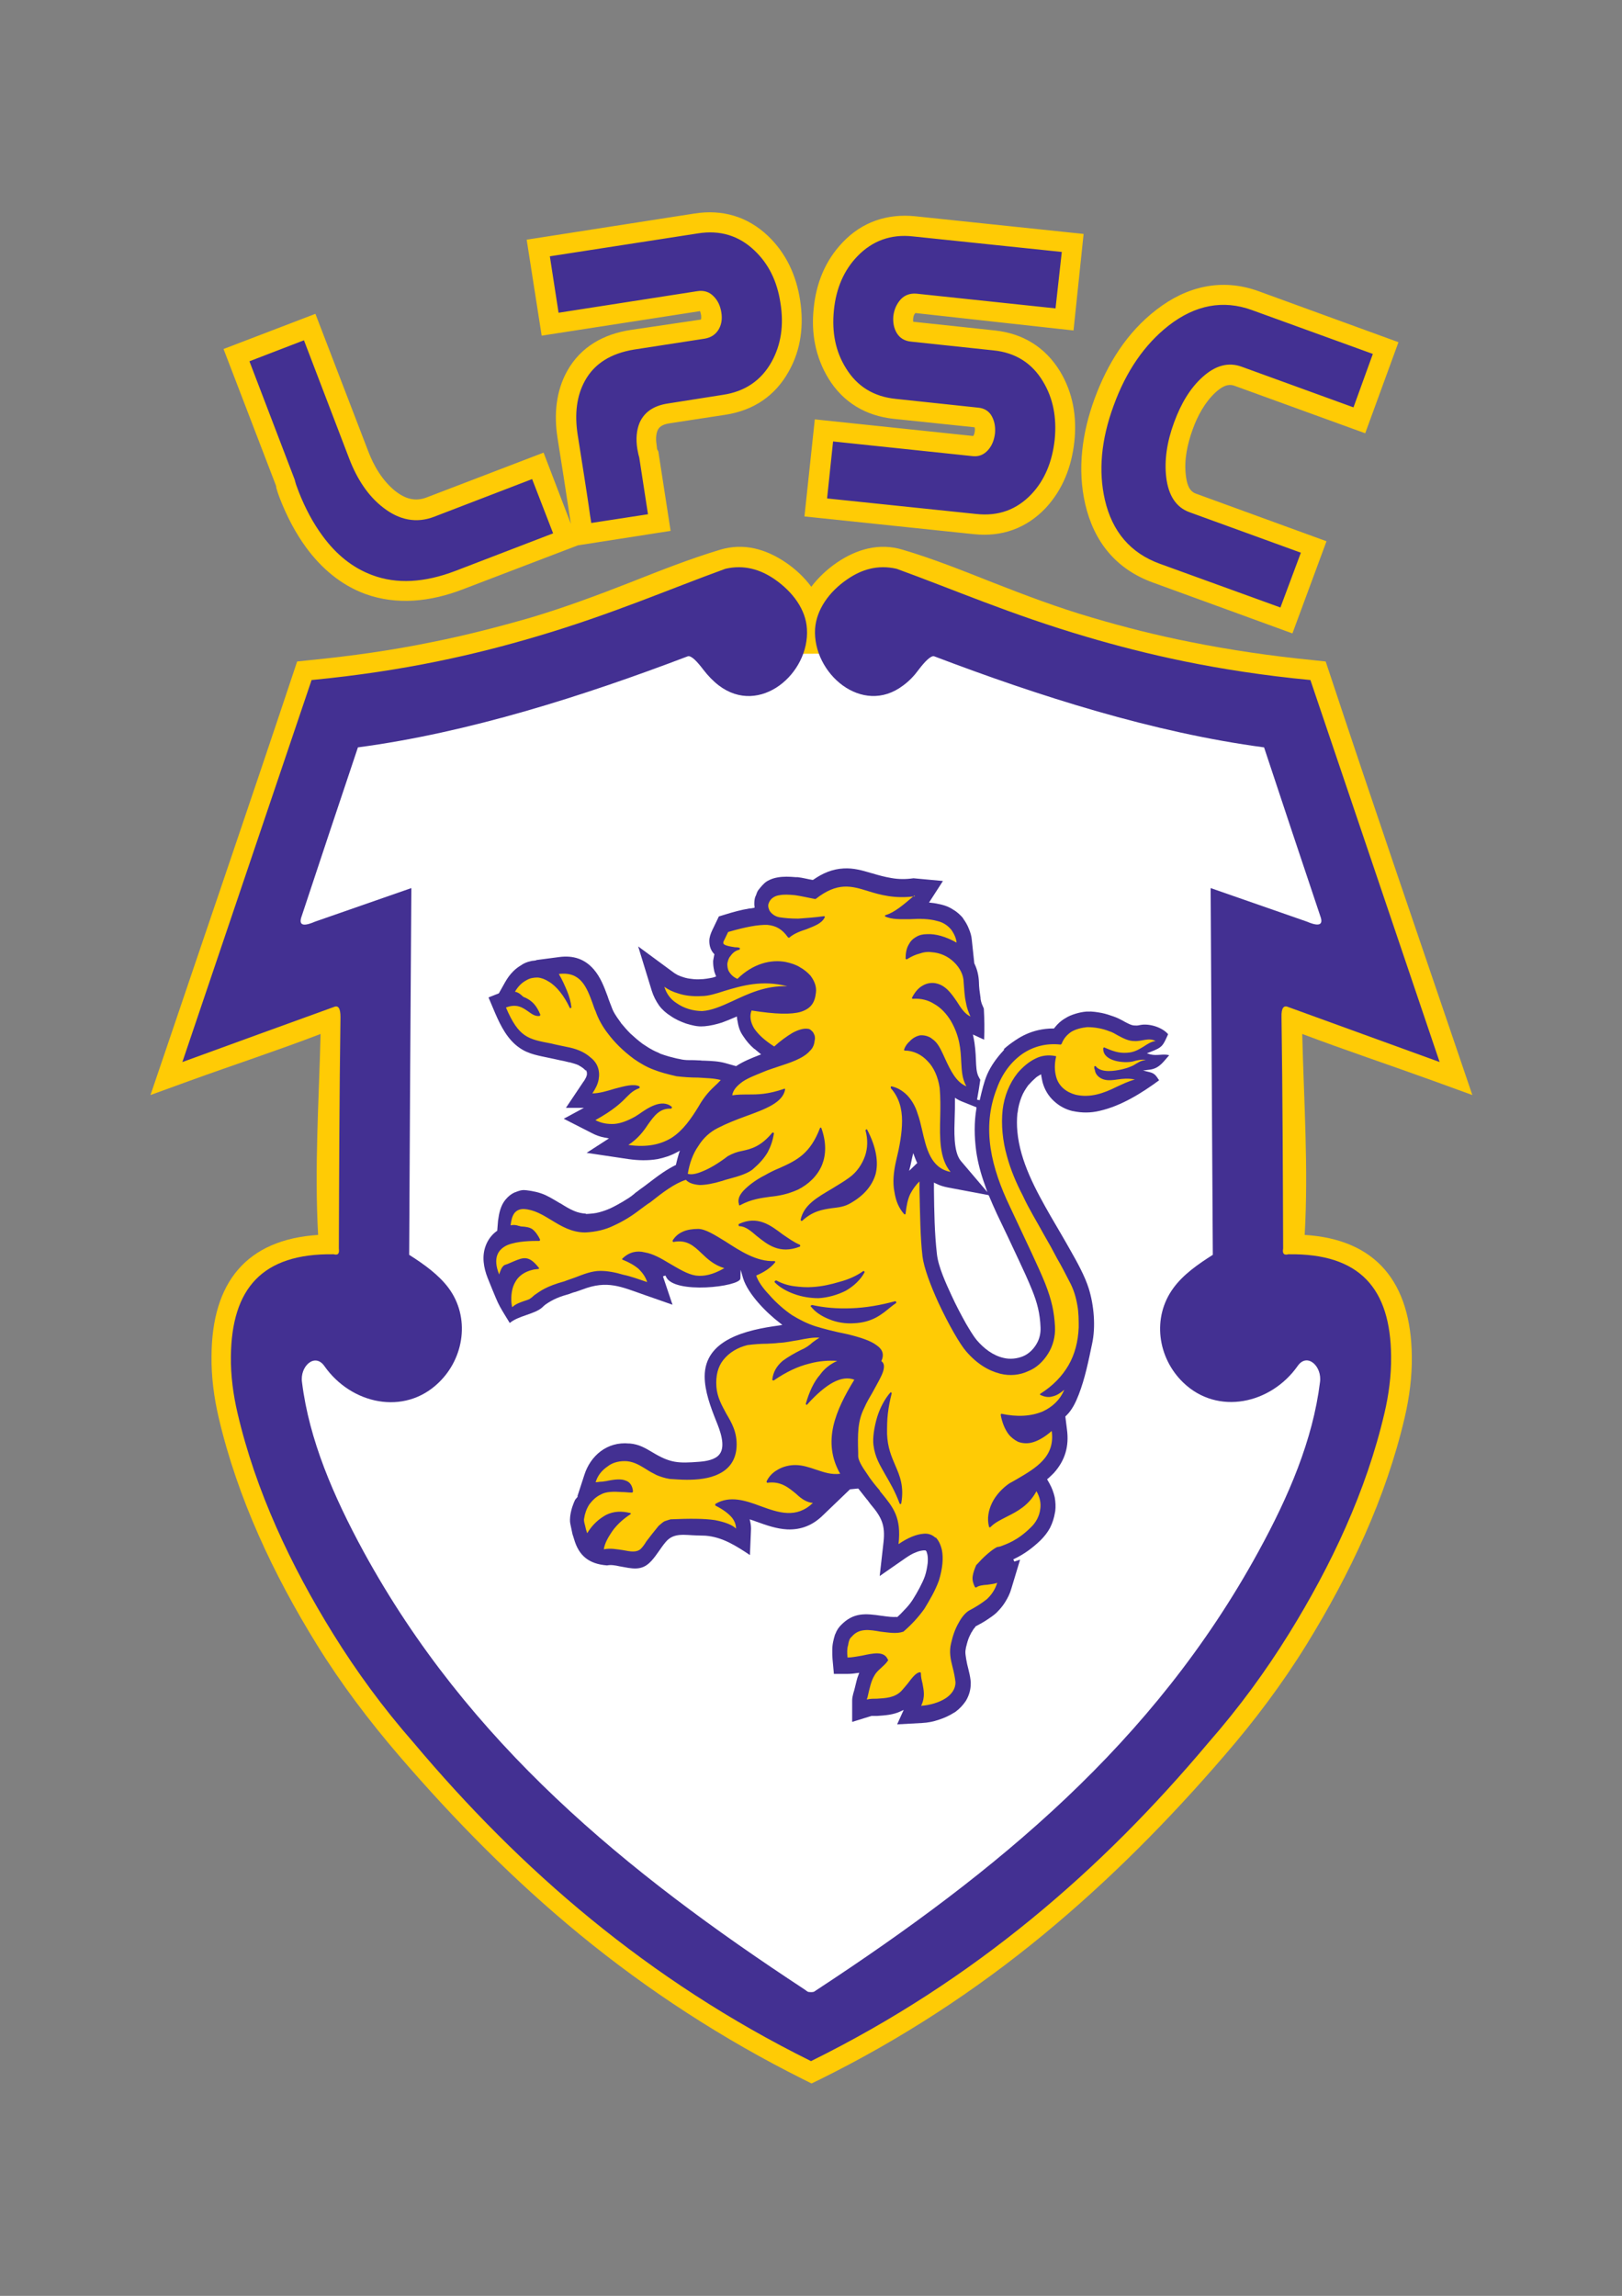 <?xml version="1.0" encoding="utf-8"?>
<!-- Generator: Adobe Illustrator 28.0.0, SVG Export Plug-In . SVG Version: 6.00 Build 0)  -->
<svg version="1.1" id="Layer_1" xmlns="http://www.w3.org/2000/svg" xmlns:xlink="http://www.w3.org/1999/xlink" x="0px" y="0px"
	 viewBox="0 0 595 842" style="enable-background:new 0 0 595 842;" xml:space="preserve">
<rect x="0" y="0" width="595" height="842" fill="#808080" stroke="none"/>
<style type="text/css">
	.st0{fill-rule:evenodd;clip-rule:evenodd;fill:#FFCB05;}
	.st1{fill-rule:evenodd;clip-rule:evenodd;fill:#FFFFFF;}
	.st2{fill-rule:evenodd;clip-rule:evenodd;fill:#433092;}
</style>
<path class="st0" d="M357,159.9c0.4-0.5,0.5-1.2,0.6-1.8c0-0.4,0.1-0.9-0.1-1.4l-29.7-3.1c-10.2-1.1-18.5-6-23.9-14.8
	c-4.8-7.9-6.4-16.7-5.4-25.8c0.9-9.1,4.2-17.4,10.6-24.1c7.1-7.5,16.3-10.6,26.5-9.6l61.9,6.5l-3.7,35.4l-58-6.4
	c-0.5,0.5-0.7,1.1-0.8,1.9c-0.1,0.6,0,1.2,0,1.3l30,3.2c10.2,1.1,18.4,6.1,23.8,14.9c4.8,7.9,6.3,16.8,5.3,25.9
	c-1,9.1-4.2,17.5-10.5,24.3c-7.1,7.5-16.2,10.7-26.4,9.6l-62.1-6.5l3.8-35.6L357,159.9z M116.7,452.9c-1.4-24.6,0.3-49.1,0.9-73.7
	c-15.9,6.1-32.1,11.4-48.1,17.2l-14.3,5.2l4.9-14.4c15.8-46.7,31.8-93.3,47.4-140.1l1.5-4.5l4.7-0.5c15.2-1.5,30.2-3.6,45.2-6.7
	c12-2.4,24-5.5,35.8-8.9c12.4-3.7,24.5-8.2,36.5-12.9c10.9-4.3,21.7-8.6,33-12c8.7-2.6,16.9-0.2,24.2,4.8c3.5,2.4,6.7,5.4,9.2,8.8
	c2.6-3.4,5.8-6.4,9.3-8.8c7.3-5,15.6-7.4,24.2-4.8c11.2,3.3,22.1,7.7,33,12c12,4.7,24.1,9.3,36.5,12.9c11.8,3.5,23.7,6.5,35.8,8.9
	c14.9,3,30,5.2,45.2,6.7l4.7,0.5l1.5,4.5c15.5,46.8,31.5,93.4,47.4,140.1l4.9,14.4l-14.3-5.2c-16-5.8-32.2-11.2-48.1-17.2
	c0.6,24.6,2.3,49.1,0.9,73.7c26.1,1.6,39,17.3,39.3,44.5c0.1,7.5-0.9,15.1-2.6,22.4c-6.9,29.6-20.1,57.5-36,83.3
	c-8.9,14.4-19.1,28-30.2,40.8c-20.3,23.6-42.2,45.7-66.2,65.5c-25.2,20.8-52.6,38.6-81.9,53.1l-3.3,1.6l-3.2-1.6
	c-29.2-14.6-56.7-32.4-81.9-53.1c-24-19.7-45.9-41.9-66.2-65.5c-11-12.8-21.3-26.4-30.2-40.8c-15.9-25.7-29.1-53.7-36-83.3
	c-1.7-7.3-2.7-14.9-2.6-22.4C77.7,470.2,90.5,454.6,116.7,452.9z M474.1,232.3l-51.3-18.7c-13.4-4.9-21.5-14.9-24.7-28.7
	c-3-13-1.1-26.3,3.4-38.6c4.7-12.8,11.8-24.3,22.7-32.7c11.1-8.6,24-11.7,37.5-6.8l51.3,18.7l-12.2,33.4l-47.9-17.4
	c-2.7-1-5,0.6-7,2.4c-3.9,3.6-6.6,8.6-8.4,13.6c-1.9,5.3-3.2,11.1-2.5,16.8c0.3,2.5,0.9,5.7,3.6,6.7l48,17.5L474.1,232.3z M212,200
	l-42.4,16.2c-11.5,4.4-23.9,5.9-35.7,1.6c-8.9-3.3-16-9.4-21.6-17c-4-5.5-7.1-11.5-9.6-17.9c-0.4-1.1-0.8-2.1-1.1-3.2
	c-0.7-2.1,0.1-0.2-0.4-1.7l-19.2-50l33.7-12.9l19.3,50.2c2.1,5.6,5.3,11,10,14.8c3.6,2.8,7.2,4,11.6,2.3l42.8-16.4l10,26.1
	c-0.3-2-0.6-4-0.9-5.9c-0.6-3.7-1.1-7.4-1.7-11.1c-0.8-4.9-1.5-9.7-2.3-14.6c-1.3-8.4-0.6-17,3.6-24.5c5-8.9,13.4-13.5,23.3-15
	l25.7-3.8c0.2-0.4,0.1-1.1,0.1-1.5c-0.1-0.6-0.3-1.3-0.4-1.6l-58.1,9l-5.5-35.2l61.6-9.6c10.2-1.6,19.4,1.1,26.9,8.2
	c6.7,6.4,10.4,14.5,11.8,23.6c1.4,9,0.4,18-4.1,26c-5,9.1-13,14.4-23.2,16l-20.3,3.1c-1.9,0.3-3.9,0.8-4.7,2.7
	c-0.7,1.7-0.6,3.8-0.3,5.6c0.1,0.5,0,0.7,0.2,1.4l0.1,0.1l0.3,0.6l4.5,29.1L212,200z"/>
<path class="st1" d="M89,361.4l31.6-100.3l75.4-16.4l46.8-10.9L253,240l88.9-0.5l125.2,22.2l35.3,91.8c0,0-46.8-7.9-46.8-5.5
	c0,2.4,0.6,136.2,0.6,136.2l28-3l8.5,28l-29.2,76.6l-82.1,93.6l-59.6,46.2l-26.1,14.6l-65.6-42.5l-55.3-46.8l-41.3-54.1l-29.2-60.8
	l-7.9-41.3L100,480l37.1-17.6l-0.6-114.9L89,361.4z"/>
<path class="st2" d="M202.9,195.6L167,209.4c-11.3,4.3-21.5,4.9-30.5,1.5c-7-2.6-13.1-7.4-18.2-14.4c-3.4-4.6-6.3-10-8.7-16.1
	c-0.4-1.1-0.8-2.1-1-2.7c-0.2-0.7-0.4-1.3-0.5-1.8l-16.6-43.4l20-7.7l16.6,43.4c3,7.8,7.1,13.8,12.4,17.9c6,4.7,12.3,5.9,18.8,3.4
	l35.9-13.8L202.9,195.6z M265.2,144.8l-20.3,3.2c-5.2,0.8-8.6,3.2-10.3,7.1c-1.1,2.7-1.4,5.9-0.8,9.6c0.2,0.9,0.3,1.6,0.4,2
	c0.1,0.4,0.2,0.8,0.3,1.1l3.2,20.8l-20.8,3.2c-0.3-1.6-0.6-3.9-1-6.7c-0.4-2.8-1-6.5-1.7-11.1c-0.7-4.6-1.5-9.4-2.3-14.6
	c-1.2-7.8-0.3-14.4,2.7-19.8c3.5-6.3,9.5-10,18-11.4l25.9-4c2.4-0.4,4.1-1.6,5.2-3.5c1-1.8,1.3-3.8,0.9-6.2
	c-0.4-2.4-1.3-4.3-2.8-5.8c-1.6-1.7-3.7-2.3-6.1-1.9l-50.8,7.9L201.7,94l54.3-8.4c8.1-1.3,15,0.8,20.7,6.2
	c5.2,4.9,8.4,11.3,9.6,19.4c1.3,8.1,0.2,15.2-3.2,21.4C279.3,139.5,273.3,143.6,265.2,144.8z M387.2,113.1l-51-5.4
	c-2.3-0.2-4.3,0.5-5.8,2.1c-1.5,1.7-2.4,3.7-2.7,6.1c-0.2,2.4,0.2,4.5,1.3,6.3c1.1,1.8,2.9,2.9,5.3,3.1l30.1,3.2
	c8.1,0.8,14.2,4.7,18.2,11.4c3.7,6.1,5.1,13.2,4.3,21.3c-0.9,8.2-3.7,14.9-8.5,20c-5.4,5.7-12.1,8.2-20.3,7.3l-54.7-5.7l2.2-20.9
	l51.3,5.4c2.2,0.2,4-0.5,5.6-2.3c1.4-1.6,2.2-3.6,2.5-6.1c0.2-2.4-0.2-4.5-1.2-6.3c-1-1.8-2.7-2.9-5-3.1l-30.1-3.2
	c-8.2-0.8-14.3-4.6-18.4-11.3c-3.8-6.1-5.2-13.1-4.4-21.2c0.8-8.1,3.7-14.7,8.6-19.8c5.5-5.7,12.3-8.2,20.4-7.3l54.6,5.7
	L387.2,113.1z M469.7,222.8l-44.4-16.1c-10.6-3.9-17.3-11.7-20-23.4c-2.4-10.5-1.4-22,3.2-34.5c4.6-12.7,11.4-22.5,20.2-29.4
	c9.8-7.6,20-9.5,30.5-5.7l44.4,16.1l-7.1,19.6l-41-14.9c-4.9-1.8-9.7-0.5-14.5,3.9c-4.3,3.9-7.7,9.4-10.3,16.5
	c-2.7,7.3-3.6,14-2.9,20.1c0.8,6.7,3.6,11,8.4,12.8l41,14.9L469.7,222.8z M297.5,755.9c-60-29.7-106.6-70.2-145.8-116.8
	c-11.3-12.9-21-26.2-29.5-39.9c-15.5-25-28.4-52.3-35.1-81.1c-1.5-6.4-2.5-13.6-2.4-20.7c0.3-24.7,11.3-37.8,37.7-37.4
	c1.8,0.5,2.1-0.5,1.9-2.1c0.1-28.5,0.2-56.4,0.6-84.9c0-3.2-0.8-4.4-2.4-3.7c-18.5,6.7-37,13.4-55.6,20.2
	c15.8-46.7,31.6-93.4,47.4-140.1c34.4-3.3,60.6-9.5,82.3-15.9c27.8-8.2,48.3-17.2,69.5-24.9c6.9-1.6,12.9,0.3,18,3.8
	c6.8,4.7,11.5,11.2,11.9,18.2c1.1,16.4-17.3,32.2-32.3,20.8c-2.1-1.6-4-3.6-5.7-5.8c-2.2-2.9-4.4-5.3-5.7-4.9
	c-38.4,14.6-80.4,28-121,33.4c-6.9,20.6-13.8,41.2-20.6,61.8c-1.7,4.5,2.1,3.3,4.9,2.1c11.8-4.1,23.5-8.2,35.3-12.3
	c-0.3,44.8-0.6,89.7-0.8,134.5c5.5,3.5,10.8,7.3,14.4,12.1c8,10.7,5.9,25.7-3.6,34.8c-12.6,12.2-32.1,7.9-41.9-6.1
	c-3.5-5-9.1,0.1-8.2,6c2.6,21,11.5,41.7,22.6,62.1c38.4,70.2,95.9,117.3,161.7,160.5c1.2,0.8,1,1,2.4,1c1.4,0,1.2-0.3,2.4-1
	c65.8-43.2,123.3-90.3,161.7-160.5c11.2-20.4,20-41.1,22.6-62.1c0.9-5.9-4.7-11.1-8.2-6c-9.8,13.9-29.3,18.2-41.9,6.1
	c-9.5-9.1-11.6-24-3.6-34.8c3.6-4.9,8.9-8.6,14.4-12.1c-0.3-44.8-0.5-89.7-0.8-134.5c11.8,4.1,23.5,8.2,35.3,12.3
	c2.8,1.2,6.6,2.3,4.9-2.1c-6.9-20.6-13.8-41.2-20.6-61.8c-40.6-5.4-82.6-18.8-121-33.4c-1.2-0.4-3.5,2-5.7,4.9
	c-1.6,2.2-3.5,4.2-5.7,5.8c-15,11.4-33.3-4.5-32.3-20.8c0.5-7,5.1-13.6,11.9-18.2c5.1-3.5,11-5.4,18-3.8
	c21.2,7.7,41.7,16.7,69.5,24.9c21.7,6.4,47.9,12.6,82.3,15.9c15.8,46.7,31.6,93.4,47.4,140.1c-18.5-6.7-37.1-13.5-55.6-20.2
	c-1.6-0.7-2.5,0.4-2.4,3.7c0.4,28.5,0.5,56.4,0.6,84.9c-0.3,1.6,0.1,2.6,1.9,2.1c26.4-0.4,37.5,12.7,37.7,37.4
	c0.1,7.1-0.9,14.3-2.4,20.7c-6.7,28.8-19.6,56.1-35.1,81.1c-8.5,13.7-18.2,27-29.5,39.9C404.1,685.8,357.5,726.3,297.5,755.9z"/>
<g>
	<path class="st2" d="M336.5,426.5l-3,2.9l0.4-1.6c0-0.1,0.1-0.3,0.1-0.4c0.2-0.9,0.4-1.9,0.6-2.8l0.4-1.7l0.6,1.6
		c0.2,0.6,0.5,1.2,0.7,1.7L336.5,426.5z M362.8,438.6c0.9,2.2,1.9,4.4,2.9,6.6c2.7,5.6,5.4,11.3,8,16.9c1.7,3.6,3.4,7.3,4.9,11
		c1.9,4.7,2.9,8.6,3.1,13.7c0.1,2.2-0.4,4.4-1.6,6.3c-1.1,1.8-2.7,3.4-4.8,4.3c-2.2,0.9-4.8,1.2-7.2,0.6c-3.9-0.9-7.2-3.5-9.7-6.4
		c-1.5-1.8-2.8-4.1-4-6.1c-1.9-3.4-3.7-6.8-5.3-10.3c-2-4.3-4.9-10.6-5.4-15.2c-0.9-7.8-1-15.7-1.1-23.5c0-0.7,0-1.3,0-2l0-0.8
		l0.8,0.4c1.4,0.7,2.8,1.1,4.3,1.4l14.9,2.8L362.8,438.6z M358.2,406.4c-0.9,5.2-0.8,10.5-0.1,15.8c0.6,4.2,1.7,8.3,3.2,12.4
		l0.9,2.6l-9.7-11.4c-2.9-3.4-2.4-11.6-2.3-15.8c0.1-2.2,0.1-4.4,0.1-6.5l0-0.9l0.8,0.5c0.5,0.3,1.1,0.6,1.6,0.8l5.5,2.2
		L358.2,406.4z M359.6,396l-0.5-0.9c-1-1.7-1-4.3-1.1-6.2c-0.1-2.8-0.3-5.7-0.9-8.5l-0.2-1l4.1,1.9c0.2-3.8,0.1-7.6-0.1-11.4
		c-0.2-0.5-0.4-0.9-0.6-1.4l0,0l-0.2-0.5c-0.2-0.6-0.3-1.1-0.4-1.7l0-0.3c-0.3-2-0.6-4-0.6-5.9c-0.1-2.3-0.6-4.5-1.6-6.6l-0.1-0.2
		l-0.9-8.5c-0.1-1.4-0.5-2.8-1.1-4.2c-0.5-1.3-1.2-2.5-2-3.6l-0.1-0.2l-0.3-0.4c-0.8-0.9-1.7-1.7-2.7-2.4l0,0l-0.5-0.3
		c-1.3-0.9-2.7-1.5-4.3-1.9c-1.3-0.3-2.6-0.6-3.9-0.7l-0.8-0.1l5.1-7.9l-10.8-1c-2.8,0.4-5.5,0.4-8.2-0.1c-2.4-0.4-4.6-1-6.9-1.7
		l-0.4-0.1l0,0c-3.4-1-6.5-1.9-10.1-1.7c-4.2,0.2-7.8,1.8-11.1,4.1l-0.2,0.1l-0.2,0c-1.8-0.3-3.6-0.8-5.4-1l-0.4,0l-0.3,0
		c-2.3-0.2-4.5-0.3-6.7,0.1c-1.2,0.2-2.4,0.6-3.5,1.2l-0.5,0.3c-1.2,0.8-2.1,2-3,3.1l0,0c-0.4,0.5-0.7,1.4-0.9,2l-0.2,0.4
		c-0.3,0.8-0.4,1.7-0.4,2.6c0,0.4,0,0.7,0.1,1.1l0,0.4l-0.5,0.1c-0.5,0.1-1,0.2-1.5,0.2c-3,0.5-5.9,1.3-8.8,2.2l-2.3,0.7l-2.4,5
		c-0.6,1.3-1.1,2.6-1.1,4c0,1.8,0.5,3.4,1.7,4.7l0.2,0.2l-0.1,0.2c-0.1,0.5-0.2,1-0.3,1.6l-0.1,0.6v0.4c0,0.9,0.1,1.9,0.3,2.8
		c0.1,0.7,0.3,1.3,0.6,2l0.2,0.5l-0.5,0.2c-0.5,0.2-1,0.3-1.6,0.4c-0.9,0.2-1.9,0.3-2.8,0.4l-0.3,0c-1.3,0.1-2.6,0.1-3.9-0.1
		c-1-0.1-2-0.3-2.9-0.6c-0.7-0.2-1.4-0.5-2.1-0.8c-0.5-0.3-1.1-0.6-1.6-1l-12.9-9.5l5,16.3c0.6,1.9,1.5,3.7,2.7,5.4
		c1.1,1.5,2.6,2.8,4.2,3.8c1.7,1.2,3.7,2.1,5.7,2.8c2,0.6,4.2,1.2,6.3,1l0.3,0c2.3-0.2,4.4-0.7,6.6-1.4c1.6-0.6,3.1-1.2,4.7-1.9
		l0.7-0.3l0.1,0.7c0,0.2,0,0.5,0.1,0.7c0.3,2,0.8,3.9,2,5.6l0.2,0.3c1.1,1.7,2.4,3.2,3.9,4.5l0.2,0.1v0c0.6,0.5,1.2,1,1.8,1.5
		l0.6,0.5l-0.8,0.3c-2.8,1.1-5.8,2.3-8.2,3.9l-0.2,0.1l-3.9-1.1c-2.5-0.7-5.1-0.8-7.6-0.9c-0.6,0-1.1,0-1.7-0.1l-0.3,0
		c-1.2-0.1-2.5-0.1-3.7-0.1h0c-1.2,0-2.3-0.1-3.5-0.4c-1.3-0.2-2.5-0.6-3.8-0.9c-1.1-0.3-2.3-0.7-3.4-1.1l-0.1-0.1
		c-1.1-0.5-2.1-0.9-3.1-1.5c-1-0.5-1.9-1.2-2.9-1.8l-0.3-0.2l0,0c-1.6-1.2-3.1-2.5-4.5-3.8c-1.2-1.2-2.3-2.5-3.4-3.8l-0.1-0.2
		c-0.8-1.1-1.6-2.2-2.3-3.4c-0.6-1-1-2.1-1.4-3.2l-0.2-0.5c-0.2-0.5-0.4-1.1-0.6-1.6l-0.3-0.9v0c-1.3-3.5-2.6-7-5.1-9.9
		c-3.3-3.8-7.5-5.2-12.7-4.5l-8.4,1.1l0,0.1l-0.7,0.1c-0.3,0-0.6,0.1-0.9,0.1v0l-0.4,0.1c-1.4,0.3-2.6,0.8-3.7,1.6
		c-1,0.6-1.9,1.3-2.7,2.1v0l-0.1,0.1c-1.2,1.2-2.1,2.5-2.9,3.9l-2.3,4.1l-3.8,1.5l2.5,5.9c2,4.6,4.5,9.6,8.9,12.6
		c3.4,2.4,7.3,2.9,11.4,3.8c1.1,0.2,2.2,0.5,3.2,0.7c1.2,0.2,2.4,0.5,3.6,0.8l0.2,0c1,0.3,2.2,0.6,3.1,1c0.7,0.4,1.4,0.8,2,1.3
		l0.2,0.2c0.2,0.2,0.4,0.3,0.5,0.5l0.2-0.1l0.2,0.5c0.1,0.2,0.1,0.4,0.1,0.6c0,0.2,0,0.4,0,0.5l0,0.1c-0.1,0.3-0.2,0.6-0.3,0.9
		c-0.3,0.6-0.7,1.3-1.1,1.8l-6.3,9.4l6.6,0l-7.4,4l10.2,5.2c1.5,0.8,3.1,1.4,4.8,1.7l1.6,0.3l-8.2,5.3l15.4,2.3
		c3.5,0.5,7.1,0.6,10.6,0c2.5-0.5,4.9-1.3,7.1-2.5l1.1-0.6l-0.4,1.2c-0.4,1.3-0.7,2.5-1,3.8l0,0.2l-0.2,0.1
		c-1.6,0.8-3.1,1.7-4.6,2.7c-2.4,1.6-4.6,3.4-6.9,5.1c-0.8,0.6-1.6,1.1-2.3,1.7c-0.4,0.3-0.9,0.6-1.3,1l-0.1,0.1
		c-1.3,1.1-2.8,2-4.3,2.9c-1.4,0.8-2.8,1.6-4.3,2.3c-1.3,0.6-2.7,1.1-4.2,1.5c-1.4,0.4-2.9,0.5-4.4,0.6l-0.5,0v-0.1
		c-1.5-0.1-2.9-0.4-4.3-1c-1.7-0.7-3.3-1.7-4.9-2.7l-0.4-0.2l0,0c-1.7-1-3.3-2-5.2-2.9c-2.2-1-4.6-1.5-7.1-1.8l-0.2,0
		c-1.4-0.2-2.7,0.3-3.9,0.8l-0.1,0h0c-1.3,0.6-2.4,1.5-3.3,2.6v0l-0.1,0.1c-0.9,1.1-1.5,2.4-1.9,3.7c-0.4,1.3-0.6,2.6-0.8,4
		l-0.3,3.7l-0.2,0.1c-1.9,1.4-3.2,3.2-4,5.3c-1.5,3.9-0.8,8.1,0.7,11.9l1.7,4.2c0.9,2.1,1.7,4.3,2.8,6.3c1.1,2,2.4,4,3.6,6
		c3.2-2.7,9.1-3.2,11.9-5.7c0.3-0.3,0.6-0.6,1-0.9l0.1-0.1c3-2.1,5.4-3,9-4l0.2-0.1l0.3-0.1c0.5-0.2,1.1-0.4,1.6-0.5
		c0.8-0.3,1.6-0.5,2.3-0.8l0.3-0.1c9.1-3.5,14.1-1,22.7,2l10.3,3.6l-3.5-10.4l0.9-0.3l0.2,0.4c2.8,6.6,27.2,3.7,27.3,0.7l0.1-3.2
		l0.9,3.1c1.8,5.8,8.5,12.6,13.5,16.4l0.9,0.7l-1.1,0.2c-12,1.6-27.4,5.1-27.4,18.7c0,5.4,2.2,11.3,4.2,16.3
		c1.3,3.2,3.7,9.2,1.2,12.3c-1.6,2-4.9,2.5-7.4,2.7c-7.7,0.6-10.6,0.5-17.2-3.5c-2.7-1.6-4.9-2.9-8.2-3.2l-0.3,0
		c-8.2-0.8-14.2,4.6-16.4,11.4l-2.6,8h0.2L211,550c-0.3,0.6-0.6,1.3-0.8,1.9c-0.5,1.3-0.8,2.6-1,3.9c-0.1,1-0.2,2,0,3
		c0.1,0.6,0.3,1.3,0.4,1.9c0.1,0.6,0.3,1.3,0.4,1.9c0.2,0.6,0.4,1.3,0.6,1.9c1.7,5.9,5.3,9.1,12.1,9.6c1.4-0.3,3.1,0,4.4,0.3
		c4.6,0.8,8.2,2,11.7-1.8l0.2-0.2c2-2.2,3.4-4.8,5.3-7c2.9-3.4,7-2.4,11.1-2.3c1.1,0,2.3,0.1,3.4,0.1c6.3,0.5,11.3,3.8,16.3,7.1
		l0.4-9.6c0-0.9-0.1-1.8-0.3-2.7l-0.2-0.8l0.9,0.3c0.6,0.2,1.1,0.4,1.7,0.6c3.6,1.3,7.3,2.6,11.2,2.8c5.2,0.2,9.4-1.6,13-5.1l10-9.6
		l3-0.3l0.2,0.2c1,1.3,2,2.5,3,3.8l0.2,0.2c0.4,0.5,0.7,1,1.1,1.5c4.1,4.8,5.5,7.7,4.8,14l-1.4,12.4l9.5-6.6
		c1.2-0.8,2.4-1.6,3.8-2.1c0.9-0.4,1.8-0.6,2.7-0.7l0.2,0c0.3,0,0.2,0,0.4,0l0.2,0l0.4,0.4l0,0.1c0.1,0.3,0.2,0.6,0.3,1
		c0.2,1,0.2,2.1,0.1,3.2c-0.2,1.6-0.5,3.2-1,4.7c-0.5,1.5-1.3,3-2,4.4c-0.8,1.5-1.6,2.9-2.5,4.3c-0.9,1.4-1.9,2.6-3.1,3.8
		c-0.8,0.9-1.7,1.8-2.6,2.6L329,593l-0.2,0c-1.4,0.1-3.1-0.1-4.5-0.3l-0.7-0.1l-0.1,0c-6.1-0.9-10.4-1.3-15,3.4
		c-0.9,0.9-1.6,2-2,3.1l-0.2,0.4c-0.3,0.9-0.5,1.8-0.7,2.7c-0.2,1-0.3,2-0.3,3.1c0,1.1,0,2.1,0.1,3.2l0.5,5.4h4.8
		c1.2,0,2.4-0.1,3.6-0.3l0.9-0.1l-0.3,0.8c-0.3,0.7-0.5,1.4-0.7,2.2c-0.4,1.5-0.7,3.1-1.2,4.6c-0.2,0.9-0.4,1.6-0.4,2.5l0,0.1l0,0
		v7.8l6.8-2.1c0.2-0.1,0.4-0.1,0.6-0.1c0.5,0,1,0,1.5,0l0.3,0l0.1,0c2.9-0.2,5.7-0.4,8.3-1.6l1.3-0.6l-2.4,5.3l9.1-0.5
		c2.1-0.1,4.2-0.5,6.2-1.2c1.9-0.6,3.9-1.5,5.6-2.6l0.5-0.3l0,0c1.5-1.1,2.8-2.5,3.8-4c1.2-2,1.8-4.1,1.8-6.4l0-0.2l0-0.3
		c-0.1-1.2-0.3-2.4-0.6-3.6c-0.2-1-0.5-2-0.7-2.9l-0.1-0.5l0,0c-0.2-1-0.4-2-0.5-3c-0.1-0.8-0.1-1.5,0.1-2.3l0-0.2
		c0.3-1.1,0.5-2.1,0.9-3.2c0.3-0.9,0.8-1.8,1.2-2.6l0.1-0.1c0.3-0.5,0.6-1.1,1.1-1.6c0.1-0.1,0.2-0.2,0.2-0.3l0-0.1l0.4-0.2
		c1.3-0.7,2.6-1.4,3.8-2.2c1.2-0.8,2.4-1.6,3.4-2.5l0.3-0.3l0.1-0.1c1.1-1.1,2.1-2.3,2.9-3.6c1-1.6,1.8-3.2,2.3-5l3.2-10.6l-2.1,0.7
		l-0.4-0.8l0.4-0.2c3.6-1.7,6.8-4.1,9.6-6.8c1.4-1.4,2.6-2.9,3.5-4.6c0.9-1.8,1.5-3.7,1.8-5.6l0.1-0.5l0,0c0.2-1.7,0.1-3.4-0.2-5.1
		l0,0v0c-0.4-1.7-1-3.4-1.9-5l-0.9-1.6l0.3-0.2c0.8-0.7,1.5-1.4,2.2-2.1c4.2-4.7,5.6-9.9,4.8-15.9l-0.6-4.8l0.4-0.4
		c2.1-2,3.5-5,4.5-7.6c2.3-5.9,3.6-12.4,4.9-18.6c1.4-6.3,0.7-14.2-1.2-20.3c-1.4-4.5-4.2-9.6-6.6-13.8c-2.4-4.3-4.9-8.5-7.4-12.8
		c-5.5-9.6-11.2-20-12.2-31c-0.2-2.2-0.2-4.4,0-6.6l0,0l0.1-0.4c0.2-1.9,0.7-3.8,1.4-5.6c0.6-1.6,1.5-3,2.5-4.4l0,0l0.3-0.3
		c0.7-0.8,1.5-1.6,2.3-2.3c0.4-0.4,0.9-0.7,1.4-1l0.7-0.4l0.1,0.7c0.1,0.7,0.3,1.4,0.4,2l0.1,0.4l0,0c0.7,2.5,2.1,4.9,4.1,6.7
		c1.9,1.8,4.3,3.1,6.9,3.7l0.1,0c3.3,0.7,6.5,0.7,9.8-0.1c7.9-1.8,15.4-6.5,21.8-11.2c-1-1.4-1.4-2.5-3.5-3l-2.4-0.6l2.5-0.3
		c3.6-0.5,5-3,7.1-5.3c-2.1-0.6-4.6,0.3-6.9-0.3l-1.3-0.4l1.3-0.5c4.5-1.7,4.6-2.3,6.5-6.5c-2.1-2.5-6.8-4-10.1-3.4
		c-0.5,0.1-1.3,0.3-1.9,0.2c-0.1,0-0.2,0-0.3,0c-1.2,0-2.7-0.9-3.7-1.4c0,0,0,0,0,0l0,0l-0.5-0.3c-1.1-0.6-2.3-1.2-3.5-1.6
		c-1.4-0.5-2.9-1-4.4-1.3c-1.7-0.3-3.4-0.6-5.1-0.5l-0.4,0c-1.4,0.1-2.8,0.4-4.1,0.8c-1.3,0.4-2.6,0.9-3.8,1.7l-0.2,0.1
		c-1.3,0.8-2.4,1.8-3.3,2.9c-0.1,0.2-0.3,0.3-0.4,0.5l-0.2,0.2l-0.3,0c-1.8,0-3.6,0.2-5.4,0.6c-3.1,0.7-5.9,2-8.4,3.7
		c-1.5,1-3,2.1-4.3,3.3l0.2,0.1l-0.4,0.5c-2.4,2.6-4.5,5.5-5.9,8.7c-1.2,2.8-1.9,6-2.6,8.9l-0.1,0.5l-1-0.2l0.1-0.5
		C358.9,400.5,359.3,398.3,359.6,396z"/>
	<path class="st0" d="M271.5,442c4.1-2.2,7.5-2.6,11-3.1c3.1-0.3,6.4-0.9,10.2-2.6c3.8-1.9,7.2-5,8.9-9.2c1.4-3.6,1.6-8.1-0.3-13.4
		c0-0.2-0.5-0.2-0.5,0c-3.6,9.4-8.4,11.8-14.9,14.7c-1.7,0.7-3.4,1.5-5.3,2.6c-3,1.5-5.9,3.6-7.8,5.6c-1.6,1.7-2.3,3.4-1.7,5.1
		C271,442,271.3,442.2,271.5,442 M294.3,447.7c3.9-3.6,7.5-4.1,10.8-4.6c2.5-0.3,4.7-0.5,7-1.9c4.7-2.7,7.8-6.2,9.1-10.6
		c1.1-4.3,0.3-9.8-3.1-16.3c-0.2-0.3-0.6,0-0.6,0.3c0.9,3.3,0.8,6.5-0.2,9.4c-1.1,3.1-3.1,6-5.8,7.9c-2,1.5-4.2,2.7-6.4,4.1
		c-5.2,3.1-10.2,5.8-11.4,11.3C293.7,447.7,294,447.9,294.3,447.7z M271.2,449.7c2.2,0,4.2,1.7,6.4,3.6c3.9,3.1,8.3,6.8,15.8,3.9
		c0.2-0.2,0.2-0.5,0-0.7c-2.2-0.9-4.2-2.4-6.3-3.8c-4.5-3.4-9.2-7-16.1-3.8C270.9,449.2,270.9,449.7,271.2,449.7z M284.2,470.3
		c1.9,1.9,4.4,3.3,7.2,4.3c2.8,1,5.8,1.5,8.9,1.5c3.4-0.2,6.9-1.2,9.9-2.7c3-1.7,5.5-4.1,6.9-6.7c0.2-0.3-0.2-0.7-0.5-0.5
		c-2.3,1.7-5.5,3.1-8.6,3.9c-3.3,1-6.6,1.7-9.8,1.9c-2.3,0.2-4.7,0-7-0.3c-2.2-0.3-4.4-1-6.4-2.1C284.3,469.6,284,470,284.2,470.3z
		 M297.5,479.2c1.6,2.1,4.1,3.6,6.6,4.6c2.8,1.2,6.1,1.7,9.1,1.5c6.9-0.3,10.3-3.3,13.6-6c0.6-0.5,1.3-1,1.9-1.4
		c0.2-0.2,0-0.7-0.3-0.7c-5.5,1.5-10.8,2.4-16.1,2.6c-5.2,0.2-9.9-0.2-14.4-1.2C297.5,478.7,297.1,479,297.5,479.2z M326.6,510.7
		c0.2-0.2,0.5,0,0.5,0.3c-0.6,2.4-1.1,4.8-1.4,7.4c-0.3,2.4-0.3,5-0.3,7.5c0.2,5,1.6,8.2,3,11.5c1.7,3.9,3.3,7.7,2.2,14
		c0,0.2-0.5,0.3-0.6,0c-1.7-4.6-3.6-7.7-5.2-10.5c-2-3.6-3.8-6.3-4.4-11c-0.3-2.4,0.2-6.3,1.4-10.3
		C322.8,516.4,324.5,513.1,326.6,510.7z M243.7,361.9c0.8,2.6,2.3,4.6,4.5,6c2.7,1.9,6.1,2.9,9.4,2.9c3.3-0.2,6.9-1.7,11-3.6
		c5.8-2.7,12.2-5.8,20.2-5.5c-9.2-2.4-16.7-0.2-23,1.7c-3.1,1-5.9,1.9-8.4,1.9c-3.4,0.2-6.3-0.2-8.4-0.9
		C246.6,363.7,245.1,362.9,243.7,361.9z M335.2,328.6c-3.9,3.3-7,6-10.3,7c-0.3,0-0.3,0.5-0.2,0.5c2.5,1.2,5.8,1,9.2,1
		c3.3-0.2,6.9-0.2,10,0.7c2.2,0.5,3.8,1.7,5,3.1c1.1,1.5,1.9,3.3,2,4.8c-3.9-2.2-7.7-3.3-10.9-3.1c-1.4,0-2.8,0.3-3.9,1
		c-1.3,0.7-2.2,1.7-2.8,2.9c-0.8,1.4-1.1,3.1-1.1,5.1c0.2,0.2,0.3,0.3,0.5,0.2c1.6-1,3.1-1.7,4.7-2.1c1.4-0.5,2.8-0.7,4.2-0.5
		c3.3,0.2,6.1,1.5,8.3,3.6c2.2,2.1,3.6,4.8,3.6,7.5c0.2,2.4,0.3,5,0.8,7.2c0.3,1.9,0.9,3.6,1.7,5.3c-2.2-1-3.6-3.3-5-5.5
		c-2-2.9-4.1-6-7.8-6.7c-1.6-0.3-3.3,0-4.8,0.9c-1.6,0.9-2.8,2.4-3.8,4.3c-0.2,0.3,0,0.5,0.3,0.5c3-0.2,5.6,0.5,7.8,1.9
		c2.5,1.4,4.5,3.6,6.1,6.2c3.3,5.7,3.6,10.6,3.8,14.9c0.2,3.4,0.3,6.3,1.9,9.1c-3.8-1.5-5.9-6-7.8-10.1c-1.1-2.4-2-4.5-3.3-6
		c-0.6-0.7-1.3-1.2-2-1.7c-1.2-0.7-2.5-1-3.9-0.9c-1.4,0.3-2.7,1-3.8,2.2c-0.8,0.7-1.6,1.7-2,2.9c-0.2,0.2,0,0.5,0.2,0.5
		c3.1,0,6.1,1.4,8.4,3.9c2.2,2.2,3.8,5.7,4.4,9.8c0.3,3.3,0.3,7,0.2,10.8c-0.2,7.5-0.3,15.2,3.8,20c-7.3-1.4-8.9-8.6-10.5-15.6
		c-0.5-2.1-0.9-3.9-1.6-5.8c-0.8-2.7-2.2-5-3.8-6.7c-1.9-1.9-3.9-2.9-5.8-3.3c-0.2,0-0.3,0.3-0.2,0.7c3,3.4,4.1,7.5,4.1,12
		c0,4.5-0.9,9.4-2.2,14.7c-0.9,3.9-1.3,7.9-0.6,11.3c0.5,3.3,1.6,6,3.6,8.2c0.2,0.2,0.5,0,0.5-0.2c0.3-2.9,0.8-5.3,1.7-7.2
		c0.9-1.7,2-3.3,3.4-4.6c0,1,0,2.1,0,3.3c0.2,8.6,0.3,17.6,1.1,24.2c0.5,4.1,3,10.8,5.9,17.1c3.6,7.7,7.8,15.1,10.2,17.8
		c3.9,4.5,8.1,7,12.4,8.1c3.6,0.9,7.2,0.5,10.2-0.9c3.1-1.2,5.6-3.6,7.4-6.5c1.7-2.7,2.7-6.2,2.5-9.9c-0.3-5.3-1.1-9.4-3.6-15.8
		c-2.5-6.2-6.6-14.6-13-28.3c-3.3-6.9-5.9-14-7-21.2c-1.1-7.4-0.6-14.7,2.3-22.1c2-5.5,5.3-9.8,9.5-12.7c3.9-2.6,8.6-3.9,13.9-3.3
		c0,0,0.2-0.2,0.3-0.2c0.8-2.1,2-3.4,3.6-4.5c1.7-1,3.8-1.5,5.8-1.7c2.8,0,5.6,0.5,8.1,1.5c1.1,0.3,2.2,1,3.1,1.5
		c1.9,1,3.8,2.1,6.1,2.1c2.7,0.2,5.3-1.4,7.8,0c-1.7,0.2-3.1,1.2-4.5,2.1c-1.7,1-3.4,2.1-6.1,2.2c-3,0.2-5.3-0.7-8.1-1.9
		c-0.2-0.2-0.3,0-0.5,0.2c0,0.2,0,0.3,0,0.3c0,4.6,7.7,5.3,10.8,4.6c1.7-0.5,3.8-0.9,4.8-0.5c-1.6,0-3,1-4.5,1.9
		c-1.9,1-5.8,2.1-9.1,2.1c-1.9,0-3.8-0.5-4.7-1.7c-0.2-0.2-0.6-0.2-0.6,0.2c0,0.3,0,0.7,0.2,1c0.2,1.9,1.7,3.1,3.3,3.6
		c1.7,0.5,3.6,0.2,5,0c2.2-0.3,3.9-0.5,6.4,0c-2.5,0.7-4.5,1.7-6.7,2.7c-4.8,2.4-9.7,4.1-15,2.9c-3.4-0.9-6.3-3.1-7.2-6.7
		c-0.6-2.2-0.6-4.8,0-7.2c0-0.2,0-0.3-0.3-0.3c-2.5-0.5-5-0.2-7.2,0.9c-2.5,1.2-4.7,3.1-6.6,5.3c-3.1,3.9-4.9,8.6-5.5,13.5
		c-0.6,5.5,0,11.5,1.6,17.1c1.3,4.8,3.3,9.6,5.8,14.4c2.3,5,5.2,9.6,7.8,14.4c1.7,2.9,3.3,5.8,4.8,8.7c1.6,2.7,3,5.5,4.4,8.2
		c1.7,3.1,2.5,6,3,8.9c0.5,2.7,0.5,5.5,0.5,8.1c-0.2,5.1-1.4,9.9-3.8,14c-2.3,3.9-5.6,7.4-10.2,10.3c-0.3,0.2-0.3,0.5,0,0.5
		c1.4,0.7,3,1,4.5,0.5c1.4-0.3,2.8-1.2,4.2-2.4c-1.6,3.8-4.4,6.3-7.8,7.9c-4.4,1.9-9.7,2.1-15.2,0.9c-0.2,0-0.3,0.2-0.3,0.5
		c0.5,2.6,1.4,5,2.8,6.9c0.9,1.2,2.2,2.2,3.6,2.9c1.4,0.5,3.1,0.7,4.8,0.3c2.2-0.5,4.8-1.9,7.5-4.3c1.3,9.4-5.6,13.5-13,17.8
		c-0.9,0.5-1.7,1-2.5,1.4c-2.5,1.7-5,4.3-6.4,7.2c-1.3,2.7-1.9,5.8-1.1,8.7c0,0.3,0.3,0.3,0.5,0.2c1.6-1.7,3.8-2.7,6.1-3.9
		c3.8-1.9,8-4.1,10.8-9.3c1.3,2.2,1.7,4.5,1.4,6.5c-0.3,2.6-1.6,5-3.4,6.7c-5,5-9.1,6.2-11.1,7c-0.6,0.2-1.1,0.2-1.4,0.3
		c-1.3,0.7-2.3,1.5-3.6,2.6c-1.4,1.2-2.7,2.6-3.8,3.8l-0.2,0.2c-0.6,1.4-1.1,2.7-1.3,4.1c-0.2,1.4,0.2,2.7,0.8,3.9
		c0.2,0.2,0.3,0.2,0.5,0.2c0.9-0.7,2.5-0.9,4.1-1c1.3-0.2,2.5-0.3,3.6-0.7c-0.8,2.6-2.2,4.5-3.8,6c-1.9,1.5-4.1,2.9-6.4,4.1
		c-1.3,0.7-2.8,2.4-3.9,4.5c-1.3,2.2-2.2,4.8-2.8,7.5c-0.8,3.1-0.2,6,0.5,8.7c0.5,1.9,0.9,3.8,1.1,5.7c0,2.4-1.4,4.3-3.4,5.7
		c-2.5,1.7-6.1,2.7-9.2,2.9c1.6-3.4,0.9-5.8,0.5-8.2c-0.3-1.2-0.6-2.4-0.6-3.8c0-0.2-0.2-0.3-0.3-0.3c-1.4,0-3,2.1-4.5,4.1
		c-0.8,1-1.6,1.9-2.3,2.7c-2.5,2.6-5.9,2.7-9.1,2.9c-1.3,0-2.5,0-3.6,0.3c0-0.2,0-0.3,0.2-0.7c0.8-3.6,1.4-6.2,2.5-8
		c0.5-1,1.4-1.9,2.3-2.7c0.9-0.9,2-1.7,2.7-2.9c0.2,0,0.2-0.2,0-0.3c-1.3-3.3-5.3-2.4-9.5-1.5c-1.9,0.3-3.8,0.7-5.3,0.7
		c-0.2-1.7-0.2-3.3,0.2-4.5c0.2-1.5,0.6-2.6,1.3-3.1c2.7-3.3,6.6-2.6,10.6-1.9c2.8,0.3,5.8,0.9,8.4,0c3-2.6,5.5-5.3,7.7-8.4
		c2-3.3,3.9-6.5,5.3-10.3c1.4-4.5,1.7-8.4,1.1-11.3c-0.5-2.1-1.3-3.6-2.3-4.6l0,0.2c-1.3-1.2-2.8-1.7-4.5-1.5
		c-2.5,0.2-5.6,1.4-9.1,3.8c1.1-9.8-1.9-13.4-6.3-18.8c-0.2-0.2-0.5-0.5-0.6-0.9c-1.3-1.5-3.3-3.9-4.8-6.3c-1.7-2.4-3.1-4.8-3.1-6.3
		c0-0.3,0-0.9,0-1.2c-0.2-7-0.2-11.6,2.2-16.4c0.9-2.1,2-3.9,3.1-5.8c1.1-2.1,2.2-3.9,3-5.6c1.3-2.6,1.7-4.8,0.2-5.8
		c1.1-2.4,0.5-4.3-1.7-5.8c-2.2-1.7-5.9-2.9-10.8-4.1c-5-1-8.4-1.9-11.7-2.9c-3.1-1-5.8-2.4-8.6-4.1c-2.8-1.9-5.9-4.6-8.4-7.5
		c-2.3-2.4-4.1-5-4.7-7c2.8-1.2,5.2-2.7,6.9-4.8c0.2-0.2,0-0.5-0.2-0.5c-6.6,0.3-12.7-3.8-18-7.2c-3.9-2.4-7.4-4.6-10-4.6
		c-2,0-4.1,0.3-5.6,1c-1.6,0.7-2.8,1.7-3.8,3.3c0,0.2,0.2,0.5,0.3,0.5c4.8-1,7.5,1.4,10.3,4.1c2.2,2.1,4.5,4.3,8.4,5.5
		c-4.2,2.4-7.5,3.1-10.5,2.7c-3.1-0.5-6.1-2.4-9.9-4.6c-2.8-1.7-5.8-3.4-8.8-3.9c-2.8-0.7-5.6-0.2-8.1,2.2c-0.3,0.2-0.2,0.5,0,0.5
		c2.3,0.9,4.4,2.1,5.9,3.4c1.4,1.4,2.5,2.9,3.1,4.8c-3-1-5.9-2.1-8.8-2.7c-3-0.9-5.8-1.4-8.4-1.4c-3.1,0-6.1,1.2-9.2,2.4
		c-1.3,0.5-2.7,0.9-3.9,1.4c-6.9,1.9-8.9,3.6-11.1,5.1c-0.5,0.5-1.1,1-1.9,1.5c-0.5,0.2-1.3,0.5-2,0.7c-1.3,0.5-2.8,0.9-4.2,2.2
		c-0.2-0.5-0.2-1.2-0.3-1.7c-0.2-2.7,0.2-5.5,1.4-7.5c1.1-2.1,3.3-3.8,6.4-4.5c0.6-0.2,1.4-0.2,2-0.3c0.3,0,0.5-0.3,0.2-0.5
		c-3.6-4.6-5.6-3.8-9.4-2.2c-0.8,0.3-1.9,0.9-3,1.2c-0.5,0.2-0.9,0.7-1.3,1.4c-0.3,0.7-0.6,1.4-0.8,2.1c-2.5-6.2-0.3-9.3,3.1-10.8
		c3.8-1.5,8.9-1.5,11.6-1.5c0.2,0,0.3-0.2,0.3-0.5c-0.9-1.9-1.9-3.1-2.8-3.8c-1.1-0.7-2.3-0.9-4.1-1c-0.3,0-0.6-0.2-0.9-0.2
		c-0.8-0.3-1.9-0.5-3-0.2c0.2-1.9,0.6-3.4,1.4-4.5c0.8-1,1.9-1.5,3.4-1.5c3.8,0.2,6.9,2.1,10.2,4.1c3.6,2.2,7.4,4.5,12.4,4.5
		c3.9-0.2,7.4-1,10.6-2.6c3.3-1.5,6.4-3.4,9.5-5.8c1.4-1,2.5-1.9,3.8-2.7c4.5-3.6,8.9-6.9,13-8.2c1.1,1.2,2.8,1.7,5,1.9
		c2.2,0,5-0.5,8.3-1.5c0.8-0.3,1.6-0.5,2.3-0.7c3.8-1,7.4-2.1,9.2-3.8c2.2-1.9,3.9-3.8,5.2-6c1.1-2.1,1.9-4.3,2.3-7
		c0-0.2-0.5-0.3-0.6-0.2c-4.2,5.1-7.8,6-11.1,6.7c-1.7,0.3-3.4,0.9-5.2,1.9c-3.4,2.6-6.6,4.5-9.1,5.5c-2.3,1-4.2,1.4-5.6,1
		c0.6-3.8,1.9-7.4,3.8-10.1c1.9-3.1,4.4-5.3,7.2-6.7c3.3-1.7,6.9-3.1,10.2-4.3c7.4-2.7,13.6-5,14.5-9.8c0-0.2-0.2-0.5-0.3-0.3
		c-6.1,2.1-9.7,2.1-13.5,2.1c-1.7,0-3.6,0-5.6,0.3c0.3-1.9,1.6-3.4,3.8-5c2.2-1.5,5.5-2.7,8.9-4.1c1.3-0.5,2.7-0.9,4.1-1.4
		c4.2-1.4,9.2-2.9,11.7-5.8c1.1-1,1.6-2.4,1.7-3.6c0.2-0.7,0.2-1.4,0-2.1c-0.2-0.5-0.5-1.2-0.9-1.5c-0.5-0.5-0.9-0.9-1.7-0.9
		c-1.3-0.2-3.3,0.3-5.5,1.5c-2,1.2-4.4,2.9-6.7,5c-3.3-2.1-5.8-4.3-7.4-6.7c-1.3-2.2-1.7-4.5-0.9-6.5c8.9,1.4,14.5,1.5,18,0.5
		c3.8-1.2,5.2-3.4,5.6-7c0.3-2.2-0.5-4.3-2-6.3c-1.1-1.2-2.3-2.2-3.9-3.1c-1.4-0.9-3.3-1.5-5.2-1.9c-5.3-1-11.9,0.5-17.7,6.2
		c-1.6-0.7-2.5-1.7-3.1-2.7c-0.5-0.9-0.6-1.9-0.6-2.9c0.2-1,0.5-2.1,1.1-2.7c0.8-1.2,1.9-2.1,3.3-2.4c0.3-0.2,0.3-0.7,0-0.7
		c-0.6-0.2-1.1-0.2-1.6-0.2c-1.9-0.3-3.1-0.5-3.9-1c-0.5-0.3-0.5-0.9,0-1.7l1.4-2.9c6.6-1.9,11-2.7,14.4-2.6
		c3.3,0.3,5.5,1.7,7.5,4.5c0.2,0.2,0.3,0.2,0.5,0.2c1.7-1.5,4.1-2.4,6.3-3.1c3-1.2,5.6-2.1,6.7-4.3c0.2-0.2,0-0.5-0.2-0.5
		c-3.6,0.5-6.7,0.7-9.5,0.9c-2.8,0-5-0.2-6.9-0.5c-1.7-0.3-3-1.4-3.6-2.4c-0.3-0.7-0.5-1.2-0.5-1.9c0-0.5,0.3-1.2,0.6-1.7
		c0.6-1,1.9-1.9,3.6-2.1c1.6-0.3,3.4-0.2,5.6,0c2.2,0.3,4.7,0.9,7.3,1.4c0.2,0,0.3,0,0.3,0c8-6.3,13.1-4.8,19.2-2.9
		c4.5,1.4,9.9,2.9,17.2,1.9C335.5,328.3,335.3,328.5,335.2,328.6z M218.5,543.6c0.6,0,1.4-0.2,2.2-0.2c0.6,0,1.1-0.2,1.6-0.2
		c3.3-0.7,5.6-0.9,7.2-0.2c1.6,0.5,2.5,1.9,2.7,3.9c0,0.2-0.2,0.5-0.3,0.5c-1.3,0-2.5-0.2-3.8-0.2c-3-0.2-5.8-0.2-7.7,0.9
		c-1.9,0.9-3.1,2.2-4.2,3.6c-1.1,1.7-1.7,3.6-1.9,5.1c-0.2,0.7,0,1.5,0.3,2.6c0.2,1,0.5,2.1,0.8,2.9c2-3.3,4.4-5.3,6.9-6.7
		c2.8-1.4,5.8-1.5,8.9-0.7c0.3,0,0.3,0.3,0,0.5c-1.9,1.2-4.7,3.4-6.7,6.3c-1.4,2.1-2.7,4.3-3,6.5c2.5-0.5,4.8,0,7,0.3
		c2.7,0.5,5,1,6.6-0.5c0.5-0.5,1.3-1.5,2-2.7c1.3-1.7,3-3.9,4.5-5.7c0.8-0.7,1.6-1.4,2.2-1.7c0.8-0.3,1.6-0.5,2.2-0.7
		c6.9-0.3,12.4-0.3,16.3,0.3c3.6,0.7,6.3,1.7,7.7,3.1c0-1.4-0.5-2.7-1.4-3.9c-1.2-1.5-3.3-3.1-6.1-4.5c-0.2-0.2-0.2-0.5,0-0.7
		c5.3-3.1,11-1.2,16.6,0.9c6.6,2.4,13,4.6,19.1-1.2c-2.3-0.2-4.2-1.5-6.1-3.3c-2.7-2.2-5.6-4.8-10.6-4.1c-0.2,0-0.3-0.3-0.3-0.5
		c0.9-1.9,2.3-3.3,4.1-4.3c2-1.2,4.4-1.7,6.4-1.7c2.8,0,5.3,0.9,7.7,1.7c3,1,5.6,1.9,8.8,1.5c-3.3-5.8-3.8-11.6-2.5-17.5
		c1.3-5.7,4.2-11.3,7.7-17c-2.3-0.9-5-0.5-7.8,1c-2.8,1.5-6.1,4.3-9.5,8.1c-0.2,0.3-0.5,0-0.5-0.3c1.3-4.5,3-8.1,5.2-10.6
		c1.7-2.4,3.8-3.9,6.3-5.1c-3.1-0.2-6.6,0-10.2,1c-4.2,1-8.6,3.1-13.1,6.2c-0.3,0-0.5-0.2-0.5-0.3c0.3-2.9,1.7-5.1,3.8-6.9
		c2-1.5,4.5-2.9,6.9-4.1c1.7-0.7,3-1.7,4.1-2.7c0.9-0.7,1.7-1.2,2.5-1.7c-2.2-0.2-4.8,0.3-7.8,0.9c-2.2,0.3-4.5,0.9-7.2,1
		c-1.4,0.2-2.8,0.2-4.2,0.3c-2.3,0-4.8,0.2-7.2,0.5c-3.6,0.9-6.7,2.7-8.9,5.5c-1.9,2.4-2.8,5.7-2.5,9.8c0.3,3.9,2,6.8,3.6,9.8
		c2,3.4,4.1,6.9,3.8,12.3c-0.3,5.1-3,8.2-6.6,9.9c-3.4,1.7-7.8,2.1-11.6,2.1c-2.2,0-4.4-0.2-6.3-0.3c-1.9-0.3-3.6-0.9-4.8-1.4
		c-1.4-0.7-2.7-1.4-3.9-2.2c-2-1.2-4.1-2.6-6.9-2.9c-2.5-0.2-5.2,0.3-7.2,1.9C220.7,539.3,219.2,541.2,218.5,543.6z M188.9,363.7
		c1.1,0.2,1.7,0.7,2.3,1.2c0.3,0.3,0.6,0.5,0.8,0.7c1.4,0.5,2.8,1.4,3.9,2.6c0.9,1,1.7,2.4,2.3,3.9c0,0.3-0.2,0.5-0.3,0.5
		c-1.6,0.2-2.8-0.7-4.2-1.7c-2-1.4-4.2-2.9-8.1-1.4c4.7,11,8.1,11.6,16.6,13.2c1.9,0.5,4.2,0.9,6.9,1.5c3.1,0.7,5.6,1.9,7.5,3.6
		c1.3,1,2.2,2.2,2.7,3.6c0.5,1.4,0.6,2.9,0.3,4.5c-0.3,1.7-1.1,3.3-2.3,5.1c2.5,0,5.5-0.9,8.1-1.7c3.8-1,7-1.9,9.1-0.9
		c0.2,0.2,0.2,0.5,0,0.7c-2,0.7-3.1,1.7-4.7,3.3c-2,2.1-4.9,4.8-11.4,8.4c2.3,1.2,4.5,1.5,6.9,1.4c2.5-0.2,5-1.2,7.7-2.7
		c0.3-0.2,0.8-0.5,1.4-0.9c3-2.1,8.3-5.8,12-2.7c0.2,0.2,0,0.7-0.3,0.7c-4.1-0.2-6.1,2.6-8.4,5.8c-1.7,2.6-3.8,5.3-7.2,7.5
		c6.9,1,12-0.2,16-2.7c4.1-2.7,7-6.9,9.7-11.3c2.3-4.1,4.5-6.2,6.3-7.9c0.8-0.7,1.4-1.4,1.9-1.9c-2.5-0.7-5.5-0.7-8.3-0.9
		c-2.8,0-5.5-0.2-8-0.5c-3-0.7-5.8-1.4-8.3-2.4c-2.7-1-5-2.4-7.2-3.9c-4.2-3.1-7.2-6.2-9.4-9.1c-2.3-2.9-3.8-5.8-4.7-8.4
		c-0.5-1-0.8-2.1-1.1-2.9c-2.2-6-4.4-11.8-12.4-10.8c1.3,2.2,2.2,4.3,3,6.2c0.9,2.2,1.4,4.1,1.6,6c0,0.3-0.5,0.5-0.6,0.2
		c-2-4.3-4.8-7.9-7.7-9.6c-1.4-0.9-2.8-1.4-4.1-1.5c-1.4,0-2.8,0.2-4.1,1C191.6,360.3,190.2,361.5,188.9,363.7z"/>
</g>
</svg>
